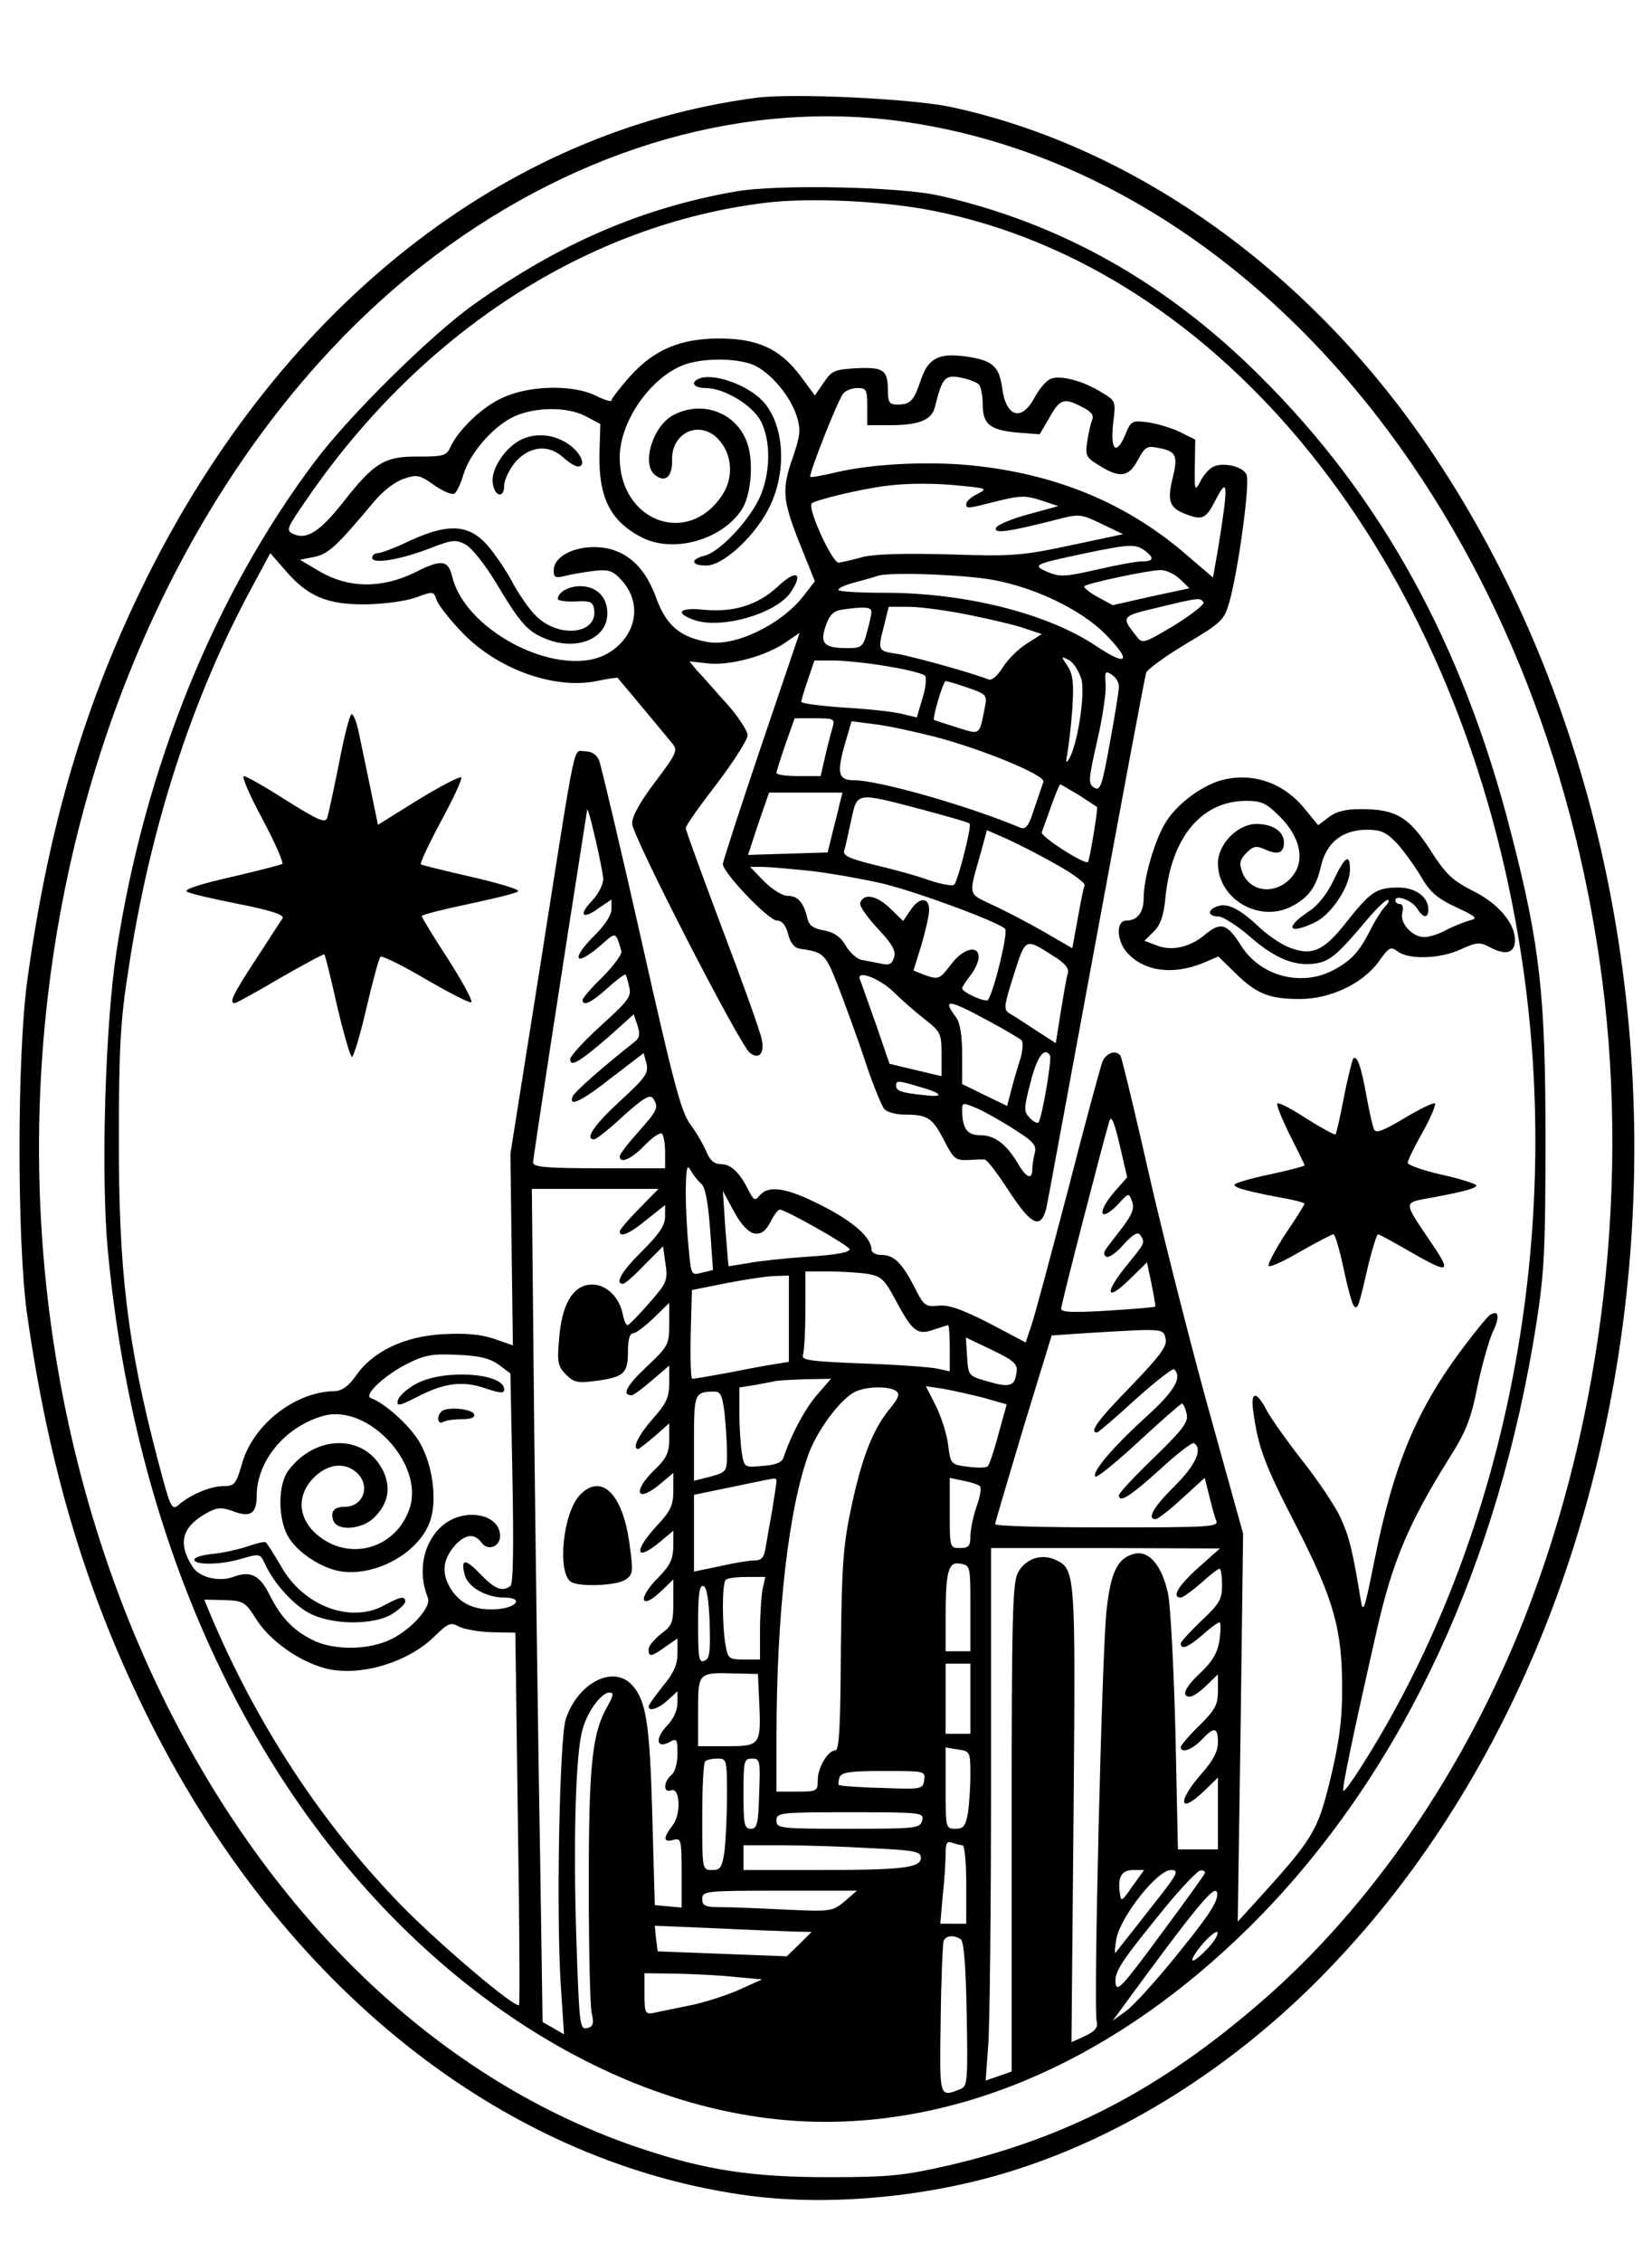 <?xml version="1.0" encoding="UTF-8" standalone="yes"?>
<svg version="1.0" xmlns="http://www.w3.org/2000/svg" width="400" height="547.412" viewBox="0 0 400 548" preserveAspectRatio="xMidYMid meet">
  <g transform="translate(0,548) scale(0.1,-0.1)" fill="#000000" stroke="none">
    <path d="M1830 5243 c-609 -80 -1148 -504 -1476 -1162 -150 -302 -238 -598
-290 -976 -25 -182 -25 -627 -1 -805 54 -381 146 -687 301 -995 321 -636 845
-1055 1429 -1141 207 -31 462 -7 673 62 257 83 510 242 721 452 903 899 1034
2576 288 3697 -292 440 -721 749 -1173 846 -95 20 -384 34 -472 22z m367 -59
c836 -124 1519 -948 1677 -2024 78 -527 12 -1110 -181 -1600 -146 -370 -371
-698 -639 -930 -244 -211 -470 -329 -759 -396 -106 -24 -140 -28 -290 -28
-184 0 -297 17 -455 70 -965 323 -1589 1546 -1434 2809 91 742 440 1403 937
1776 354 265 761 380 1144 323z"/>
    <path d="M1780 5016 c-227 -40 -426 -126 -633 -273 -102 -72 -303 -270 -386
-381 -243 -323 -413 -742 -481 -1188 -27 -177 -38 -538 -21 -721 42 -456 175
-878 388 -1227 331 -544 853 -886 1351 -886 372 0 745 178 1062 506 342 355
571 848 662 1429 19 122 22 180 22 445 0 349 -13 470 -84 744 -116 454 -314
814 -609 1106 -227 226 -484 370 -776 436 -96 22 -395 28 -495 10z m482 -47
c701 -141 1263 -841 1417 -1764 118 -701 -26 -1449 -385 -2010 -20 -31 -37
-55 -40 -53 -4 4 23 133 82 393 37 161 76 255 173 410 42 66 54 96 70 176 11
53 28 112 37 132 18 37 15 55 -6 42 -7 -4 -39 -44 -72 -88 -108 -146 -163
-279 -208 -504 -25 -124 -28 -134 -34 -98 -20 122 -28 153 -49 199 -13 28 -54
89 -91 136 -37 47 -76 102 -87 122 -26 51 -41 49 -33 -4 12 -85 27 -126 104
-275 91 -178 112 -251 111 -398 0 -75 -8 -130 -29 -217 -31 -125 -40 -141
-183 -298 l-41 -45 7 470 6 470 -75 270 c-42 149 -108 407 -147 574 -38 168
-72 309 -75 313 -10 16 -35 8 -44 -14 -5 -13 -43 -153 -84 -313 -42 -159 -81
-307 -89 -328 l-13 -39 -89 47 c-67 34 -99 45 -123 42 -31 -3 -35 0 -57 44
-31 60 -50 79 -81 79 -14 0 -24 6 -24 14 0 28 -45 68 -121 106 -84 43 -128 50
-150 24 -11 -14 -14 -12 -27 13 -22 44 -43 63 -67 63 -16 0 -26 9 -35 30 -7
17 -25 48 -40 68 -22 31 -41 104 -118 447 -51 226 -97 420 -102 433 -6 14 -18
22 -34 22 -30 0 -19 50 -108 -515 l-73 -460 3 -232 3 -232 -46 16 c-33 11 -70
14 -124 11 -93 -5 -170 -42 -210 -100 -18 -26 -34 -37 -52 -38 -95 -1 -197
-80 -224 -174 -15 -52 -19 -56 -46 -56 -31 0 -81 -21 -110 -47 -15 -12 -19 -2
-47 104 -76 288 -97 467 -96 793 0 210 4 281 23 400 52 346 156 664 302 932
l42 78 35 -40 c55 -65 103 -85 197 -84 46 1 98 8 122 17 41 15 42 15 49 -6 4
-12 31 -47 61 -78 86 -91 228 -141 331 -118 24 5 46 8 47 7 1 -2 29 -34 61
-73 32 -38 65 -78 73 -88 12 -15 7 -25 -43 -91 -37 -49 -56 -83 -56 -101 0
-29 259 -533 285 -555 22 -18 37 -2 29 33 -3 17 -46 137 -95 266 -49 130 -89
240 -89 245 0 6 34 54 75 107 41 54 75 107 75 118 0 10 -23 46 -52 78 -29 32
-60 68 -71 79 l-18 22 44 -5 c53 -6 139 17 188 50 l35 24 -93 -274 c-51 -151
-93 -280 -93 -286 0 -21 111 -137 131 -137 12 0 21 -10 27 -32 5 -21 15 -34
28 -36 60 -9 62 -11 95 -95 17 -45 47 -126 65 -181 18 -54 39 -105 45 -112 6
-8 29 -14 49 -14 57 0 68 -8 96 -62 23 -45 28 -49 57 -48 18 1 37 2 42 1 6 -1
30 -33 55 -71 57 -88 80 -100 94 -47 3 13 57 307 121 653 64 346 118 636 121
644 2 8 46 40 96 70 86 51 93 58 105 99 22 76 52 295 42 312 -10 20 -58 30
-81 18 -10 -5 -24 -21 -31 -36 -13 -24 -14 -22 -13 38 l1 64 -38 19 c-21 10
-56 20 -77 23 -38 5 -41 4 -55 -31 -22 -51 -36 -36 -29 29 7 53 6 54 -27 74
-48 30 -105 44 -127 32 -10 -5 -27 -26 -37 -45 -31 -58 -69 -46 -78 24 -7 52
-23 67 -85 76 -68 10 -94 -3 -112 -56 -17 -51 -25 -60 -57 -60 -19 0 -23 5
-23 33 0 51 -10 58 -76 55 -53 -3 -60 -6 -79 -34 l-22 -32 -34 46 c-50 67
-104 92 -198 92 -96 0 -160 -28 -219 -95 -23 -26 -42 -51 -42 -55 0 -4 -17 1
-37 11 -55 28 -163 26 -228 -5 -49 -22 -107 -78 -126 -120 -9 -20 -18 -22 -77
-22 -81 1 -107 -14 -182 -110 -56 -71 -88 -92 -120 -78 -20 9 -18 13 31 84
279 407 683 667 1114 719 108 13 289 4 407 -20z m-438 -373 c40 -17 89 -74
105 -124 10 -32 9 -45 -8 -96 -29 -81 -27 -106 15 -212 l37 -92 -27 -35 c-54
-70 -168 -125 -234 -112 -66 12 -99 40 -123 105 -25 70 -63 108 -116 121 -65
14 -133 -13 -133 -53 0 -17 4 -19 28 -13 15 4 46 9 69 12 36 4 46 1 67 -22 51
-55 38 -134 -30 -176 -110 -68 -346 46 -380 184 -10 41 -26 43 -91 10 -80 -39
-160 -38 -229 2 l-49 29 35 7 c34 7 55 27 143 132 22 27 52 50 73 57 32 11 39
10 74 -15 21 -15 43 -24 49 -21 6 4 16 25 22 46 16 53 73 118 123 141 52 24
131 24 175 0 l34 -18 -2 -70 c-3 -107 26 -166 103 -205 76 -39 194 -6 242 68
22 33 29 112 14 158 -24 75 -108 108 -179 71 -50 -25 -79 -118 -46 -145 25
-21 43 -5 42 36 -2 66 67 98 112 50 34 -36 38 -93 9 -136 -83 -125 -248 -63
-248 92 0 84 70 188 150 222 44 19 131 20 174 2z m548 -49 c4 -7 8 -28 8 -48
0 -47 18 -61 85 -67 l53 -4 24 41 c25 45 35 48 79 25 22 -11 29 -20 24 -32 -4
-9 -9 -33 -12 -53 -5 -33 -2 -38 30 -57 49 -31 71 -28 93 14 17 31 22 35 49
29 44 -8 49 -18 35 -74 -14 -58 -7 -73 39 -89 34 -12 43 -7 65 36 31 61 32 40
5 -125 l-11 -62 -76 65 c-135 113 -295 181 -486 204 -110 14 -256 8 -351 -14
-33 -8 -61 -13 -63 -11 -5 4 67 187 80 202 6 7 21 13 34 13 22 0 24 -4 24 -45
l0 -45 54 0 c71 0 102 12 110 44 18 72 24 79 64 71 20 -4 40 -12 44 -18z m-42
-244 c61 -6 62 -7 36 -20 -14 -7 -26 -18 -26 -23 0 -13 0 -13 75 6 56 14 69
14 106 2 l42 -14 -73 -20 c-41 -11 -76 -26 -78 -33 -5 -14 27 -10 138 18 65
17 65 17 118 -8 l52 -25 -127 -27 c-118 -25 -140 -27 -293 -22 -109 3 -180 1
-210 -6 -25 -7 -51 -13 -59 -14 -15 -2 -75 128 -66 143 5 8 117 35 180 43 54
7 121 7 185 0z m443 -157 c24 -18 21 -26 -8 -26 -13 0 -62 -9 -109 -20 -75
-17 -89 -18 -118 -6 -39 17 -36 19 87 45 110 23 125 24 148 7z m84 -68 l24
-23 -93 -20 -93 -21 -37 20 c-20 11 -34 23 -32 26 7 7 152 38 183 39 14 1 35
-9 48 -21z m-451 -3 c103 -19 211 -72 269 -129 67 -68 58 -83 -20 -31 -118 79
-317 129 -512 129 -62 0 -113 3 -113 7 0 5 19 13 43 19 23 6 47 13 52 15 27
10 212 3 281 -10z m509 -54 c3 -5 -29 -30 -71 -56 -72 -43 -77 -45 -90 -28
-40 50 -39 50 49 71 99 24 104 25 112 13z m-805 -23 c0 -7 -5 -30 -11 -50 -9
-35 -13 -38 -47 -38 -57 0 -67 11 -53 53 9 27 19 37 39 40 54 8 72 7 72 -5z
m239 -8 c53 -11 114 -25 135 -33 l39 -13 -36 -23 c-20 -12 -46 -38 -58 -57
-13 -21 -27 -33 -35 -30 -43 17 -185 56 -221 62 -48 7 -48 7 -32 70 l11 44 50
0 c27 0 93 -9 147 -20z m270 -155 c10 -36 -10 -164 -31 -195 -6 -11 -7 -6 -3
15 3 17 9 65 12 107 4 63 2 82 -11 104 -17 25 -17 25 3 15 11 -6 24 -27 30
-46z m-465 30 c43 -7 82 -17 86 -22 4 -4 2 -29 -6 -54 l-14 -47 -37 9 c-21 5
-84 12 -140 15 -57 4 -103 10 -103 14 0 3 7 27 16 53 l16 47 51 0 c29 -1 88
-7 131 -15z m556 -48 c0 -10 -10 -72 -22 -137 -19 -104 -23 -117 -38 -108 -15
9 -14 19 7 112 13 55 22 117 21 137 -3 32 -1 35 14 25 10 -6 18 -19 18 -29z
m-366 -3 c45 -16 47 -17 41 -48 -14 -69 -10 -66 -68 -48 -29 9 -53 17 -55 18
-5 3 22 94 28 94 4 0 28 -7 54 -16z m-328 -96 c-4 -13 -12 -44 -18 -70 l-11
-48 -54 0 c-29 0 -53 3 -53 8 0 4 10 35 22 70 l22 62 49 0 c46 0 49 -1 43 -22z
m245 -22 c116 -30 272 -94 266 -110 -2 -6 -12 -35 -22 -64 -13 -42 -20 -52
-34 -47 -129 54 -344 115 -404 115 -37 0 -41 17 -22 85 l17 58 53 -7 c29 -3
94 -17 146 -30z m352 -142 c23 -15 43 -28 44 -29 3 -2 -18 -129 -22 -133 -7
-8 -116 62 -112 72 2 6 13 35 23 64 10 28 20 52 22 52 1 0 21 -12 45 -26z
m-580 -21 c-3 -16 -12 -48 -18 -73 l-11 -45 -97 -3 -96 -3 25 76 26 75 89 0
89 0 -7 -27z m196 -13 c63 -17 117 -32 119 -35 6 -6 -28 -137 -37 -148 -4 -4
-32 1 -62 11 -30 11 -89 27 -132 37 -60 15 -76 22 -73 34 3 9 10 42 17 74 15
69 11 68 168 27z m-769 -169 c0 -14 -12 -37 -27 -53 -34 -35 -24 -47 16 -18
l31 21 0 -23 c0 -15 -16 -39 -40 -63 -61 -60 -49 -80 15 -24 36 32 35 33 49
-15 2 -7 -18 -35 -45 -62 -27 -26 -49 -52 -49 -56 0 -17 21 -7 60 28 22 20 42
35 44 33 2 -2 6 -16 9 -30 6 -23 -3 -34 -68 -93 -41 -37 -75 -74 -75 -82 0
-20 22 -7 95 56 l59 53 9 -27 c7 -21 5 -30 -6 -39 -76 -60 -147 -122 -151
-133 -11 -27 20 -13 95 46 l77 59 7 -26 c5 -23 -3 -34 -64 -90 -63 -58 -87
-93 -63 -93 5 0 37 25 71 57 49 44 65 53 72 42 14 -22 11 -28 -36 -81 -25 -28
-45 -54 -45 -59 0 -19 28 -7 60 26 18 19 37 32 42 29 4 -3 8 -23 8 -45 l0 -39
-160 0 c-129 0 -160 3 -160 14 0 10 64 428 131 854 2 14 38 -144 39 -167z
m1098 35 c40 -22 71 -45 69 -51 -3 -5 -10 -42 -17 -81 l-13 -71 -71 41 c-40
23 -96 52 -125 65 -58 28 -56 19 -25 128 l14 52 48 -21 c26 -12 80 -39 120
-62z m-593 -16 c50 -6 128 -20 175 -31 85 -21 277 -92 294 -109 8 -8 -25 -145
-41 -172 -4 -8 -63 18 -63 28 0 3 9 17 20 31 11 14 20 34 20 44 0 31 -37 22
-66 -16 -29 -38 -31 -39 -67 -26 l-25 10 19 61 c10 34 19 73 19 86 0 32 -25
31 -46 -2 l-17 -25 -32 31 c-32 31 -64 37 -72 13 -3 -7 17 -35 42 -62 36 -38
45 -55 40 -70 -5 -17 -12 -20 -33 -15 -15 3 -36 7 -47 9 -11 3 -28 18 -37 34
-12 21 -27 32 -52 37 -28 5 -38 12 -42 33 -9 36 -23 51 -48 51 -12 0 -37 16
-56 35 l-34 35 30 0 c16 0 70 -5 119 -10z m585 -205 c29 -18 40 -31 36 -43 -3
-9 -10 -51 -17 -93 l-12 -76 -48 31 c-26 17 -55 36 -64 41 -15 9 -14 17 10 93
29 91 27 90 95 47z m-385 -89 c17 -17 50 -46 73 -64 40 -31 42 -36 42 -86 l0
-53 -63 15 -63 15 -33 96 c-19 53 -36 102 -39 109 -9 24 50 1 83 -32z m225
-67 c41 -22 79 -44 84 -49 4 -4 3 -23 -2 -42 -6 -18 -16 -52 -22 -75 l-11 -42
-54 26 -55 27 0 71 c0 47 -5 78 -15 91 -34 45 -19 44 75 -7z m153 -86 c5 -9
-20 -154 -28 -162 -3 -3 -13 2 -21 11 -15 15 -15 22 2 87 16 63 34 86 47 64z
m-319 -75 c58 -16 66 -27 15 -21 -57 6 -69 10 -69 23 0 13 4 13 54 -2z m231
-103 c48 -30 56 -40 51 -58 -3 -12 -6 -30 -6 -39 0 -27 -14 -22 -34 12 -28 48
-57 70 -92 70 -32 0 -44 16 -44 63 0 16 3 16 34 3 19 -8 60 -31 91 -51z m245
-151 c-46 -53 -36 -78 10 -29 24 26 24 26 32 4 6 -16 0 -31 -24 -63 -17 -22
-36 -46 -40 -53 -5 -6 -5 -14 1 -17 6 -4 25 9 42 29 24 26 35 32 41 23 12 -19
11 -19 -32 -72 -55 -67 -53 -92 4 -37 l44 43 11 -52 c6 -29 10 -54 9 -55 -2
-2 -54 -6 -115 -10 -86 -5 -113 -4 -113 5 0 11 103 409 117 455 5 14 12 -4 25
-59 l18 -78 -30 -34z m-1003 19 c10 -7 17 -43 22 -110 4 -54 7 -98 7 -99 -1
-1 -13 -4 -27 -7 -26 -7 -26 -6 -32 61 -4 37 -7 99 -7 137 1 56 3 66 12 50 6
-11 17 -25 25 -32z m-150 -61 c-26 -26 -47 -51 -47 -55 0 -16 25 -5 66 29 l44
35 0 -28 c0 -21 -14 -42 -55 -83 -50 -49 -68 -80 -47 -80 4 0 28 20 52 46 l45
45 6 -43 c6 -40 3 -46 -40 -95 -25 -29 -49 -53 -52 -53 -4 0 -9 12 -12 28 -9
43 -44 74 -80 70 -42 -4 -68 -50 -74 -132 -5 -56 -3 -66 17 -86 19 -19 28 -21
73 -15 67 9 77 18 77 71 0 28 4 44 12 44 7 0 29 17 50 37 l38 37 0 -51 c0 -50
-2 -54 -55 -104 -48 -45 -61 -69 -36 -69 4 0 26 16 49 36 l42 36 0 -42 c0 -35
-7 -50 -40 -87 -35 -40 -51 -73 -35 -73 2 0 20 14 40 31 l35 31 0 -39 c0 -32
-7 -46 -35 -73 -56 -54 -44 -83 14 -34 l31 26 0 -42 c0 -36 -6 -50 -40 -86
-58 -63 -52 -89 9 -38 l31 26 0 -39 c-1 -30 -8 -45 -35 -73 -53 -52 -46 -84 7
-33 l28 27 0 -55 c0 -50 -3 -57 -30 -77 -16 -13 -30 -29 -30 -37 0 -20 6 -19
41 6 l29 20 0 -36 c0 -27 -9 -48 -35 -79 -19 -24 -35 -46 -35 -50 0 -13 25 -5
47 16 l23 21 0 -28 c0 -18 -10 -40 -26 -56 -29 -31 -25 -56 7 -39 17 10 19 7
19 -28 0 -23 -6 -45 -15 -52 -19 -16 -20 -44 -1 -37 22 9 26 -57 4 -85 -23
-30 -23 -42 2 -35 19 5 20 0 20 -80 l0 -84 -32 3 -33 3 -6 215 c-6 225 -15
281 -49 318 -46 50 -132 5 -161 -83 -15 -50 -23 -468 -12 -642 l8 -121 -26 15
-26 15 -6 402 c-4 220 -10 674 -14 1009 l-6 607 154 0 153 0 -47 -48z m280
-60 c16 -2 26 5 38 27 8 17 19 31 23 31 15 -1 166 -86 169 -96 2 -7 -31 -14
-99 -18 -57 -4 -123 -11 -148 -16 -25 -4 -46 -8 -46 -7 -1 1 -4 43 -8 92 l-6
90 27 -50 c18 -33 36 -51 50 -53z m275 -98 c32 -6 40 -13 67 -64 41 -76 52
-85 92 -71 18 6 34 11 35 11 2 0 4 -25 4 -56 l0 -56 -27 6 c-16 4 -97 10 -181
13 -129 5 -152 8 -148 20 3 8 6 57 6 109 l0 94 58 0 c31 0 74 -3 94 -6z m-192
-109 l0 -104 -37 -6 c-21 -3 -72 -13 -114 -21 -42 -8 -79 -14 -83 -14 -4 0 -5
48 -4 108 l3 107 85 17 c47 9 100 17 118 17 l32 1 0 -105z m913 -47 c5 -18
-11 -40 -83 -115 -81 -83 -103 -113 -83 -113 3 0 45 36 93 80 48 43 90 76 94
73 20 -20 1 -53 -69 -116 -80 -73 -132 -134 -122 -144 4 -3 51 35 106 86 54
50 101 91 104 91 3 0 8 -11 11 -24 5 -20 -7 -37 -79 -107 -47 -45 -85 -86 -85
-91 0 -20 27 -3 98 61 42 39 80 68 84 65 22 -14 4 -53 -47 -104 -51 -50 -68
-80 -46 -80 5 0 34 22 64 50 l55 50 11 -44 c6 -24 13 -51 17 -60 6 -15 -19
-16 -265 -16 -149 0 -271 3 -271 8 0 4 31 108 68 232 l69 225 89 6 c183 11
181 11 187 -13z m-361 -81 c-4 -35 -16 -39 -68 -24 -49 14 -49 14 -52 60 l-3
47 63 -30 c52 -25 63 -34 60 -53z m-1255 17 l28 -21 5 -254 c3 -165 2 -257 -5
-261 -20 -15 -38 -7 -72 28 -37 39 -49 39 -39 0 7 -30 52 -56 96 -56 47 0 32
-24 -16 -28 -55 -4 -90 12 -114 50 -23 38 -19 71 12 106 25 26 46 28 63 5 15
-21 45 -10 45 16 0 54 -86 70 -139 26 -47 -40 -62 -111 -36 -176 9 -24 -47
-83 -98 -104 -56 -23 -135 -22 -183 3 -47 24 -75 54 -103 109 -23 47 -46 58
-85 44 -35 -14 -84 -3 -101 23 -38 59 -26 99 38 133 23 12 34 12 63 1 39 -14
54 -4 54 38 0 85 69 168 161 194 108 31 245 -116 210 -223 -34 -103 -156 -133
-233 -57 -39 40 -39 91 1 131 33 33 74 38 103 12 35 -31 17 -83 -28 -83 -27 0
-36 -12 -28 -34 10 -26 70 -21 99 8 34 34 41 71 22 112 -43 90 -163 91 -230 2
-25 -33 -26 -111 -3 -156 21 -41 83 -82 133 -89 86 -11 189 48 214 124 17 52
5 136 -26 189 -23 40 -84 95 -118 107 -19 7 31 54 87 83 44 22 62 25 123 22
54 -2 79 -9 100 -24z m773 -71 c-29 -32 -65 -99 -83 -154 -4 -12 -20 -18 -50
-20 -45 -4 -45 -4 -51 31 -3 19 -6 63 -6 97 l0 62 38 6 c20 4 44 8 52 10 8 1
41 3 74 4 l58 1 -32 -37z m189 8 c11 -7 8 -17 -17 -47 -41 -51 -67 -121 -93
-246 -18 -87 -21 -141 -23 -340 -1 -177 -4 -238 -13 -238 -18 0 -43 -41 -43
-72 0 -27 -2 -28 -50 -28 l-50 0 0 133 c0 300 30 557 79 688 23 60 81 136 115
149 28 12 78 12 95 1z m213 -17 l56 -16 -20 -72 c-10 -39 -22 -74 -26 -78 -4
-4 -26 -4 -48 -1 -41 5 -42 6 -48 53 -3 26 -17 69 -30 95 l-24 47 41 -6 c23
-4 67 -14 99 -22z m-628 -36 c3 -29 6 -73 6 -98 0 -45 -1 -46 -40 -57 l-40
-10 0 103 c0 107 2 112 46 113 18 1 22 -6 28 -51z m126 -166 c0 -5 -5 -35 -10
-68 -6 -32 -13 -74 -16 -91 -4 -26 -10 -33 -27 -33 -12 0 -50 -6 -84 -14 l-63
-13 0 93 0 93 73 15 c39 8 81 17 92 19 33 7 35 7 35 -1z m493 -12 c4 -3 1 -26
-8 -49 -8 -24 -15 -56 -15 -72 0 -24 -4 -29 -25 -29 -25 0 -25 1 -25 85 l0 85
33 -7 c17 -3 35 -9 40 -13z m529 -198 c-49 -44 -65 -72 -42 -72 5 0 27 16 49
35 21 19 41 35 45 35 3 0 6 -18 6 -40 0 -34 -6 -45 -50 -86 -27 -26 -50 -51
-50 -55 0 -17 19 -9 53 21 19 17 37 30 41 30 3 0 3 -19 0 -42 -5 -32 -17 -52
-45 -79 -39 -36 -49 -59 -27 -59 7 0 25 12 40 27 l28 27 0 -40 c0 -34 -7 -46
-45 -84 -25 -24 -45 -48 -45 -52 0 -16 27 -7 50 17 31 33 40 32 40 -6 0 -22
-12 -44 -40 -76 -60 -68 -54 -100 7 -41 l33 32 0 -87 0 -87 -48 0 -49 0 -6
284 c-4 157 -12 308 -18 336 -15 68 -46 105 -82 96 -40 -10 -57 -44 -67 -137
-11 -95 -32 -966 -24 -995 4 -15 -3 -24 -28 -36 l-33 -15 5 551 c5 592 5 595
-45 618 -34 15 -72 2 -90 -32 -13 -25 -15 -111 -15 -619 l0 -589 -31 -11 -32
-11 6 83 c4 45 7 335 7 645 l0 562 278 0 277 -1 -53 -47z m-552 -98 l0 -104
-30 0 -30 0 0 79 c0 115 6 139 36 133 24 -4 24 -6 24 -108z m-504 45 c-3 -17
-6 -62 -6 -100 l0 -69 -39 0 c-37 0 -39 2 -45 38 -8 49 -8 147 1 155 3 4 26 7
51 7 l45 0 -7 -31z m-128 -81 c2 -70 0 -87 -13 -91 -13 -6 -15 7 -15 89 0 72
3 95 13 92 8 -3 13 -33 15 -90z m-1098 8 c33 -51 102 -100 165 -117 81 -22
200 12 266 77 33 32 39 35 59 24 13 -7 49 -13 80 -14 l57 -1 6 -449 c4 -247 5
-451 3 -453 -9 -9 -192 146 -287 243 -194 200 -350 439 -462 705 l-14 34 49
-1 c47 -2 50 -4 78 -48z m1730 -191 l0 -85 -30 0 -30 0 0 85 0 85 30 0 30 0 0
-85z m-512 -5 c5 -108 3 -110 -78 -110 l-70 0 0 84 c0 96 -1 95 95 92 l50 -1
3 -65z m-367 -12 c-38 -66 -46 -140 -46 -433 0 -154 3 -294 7 -311 6 -26 4
-33 -11 -37 -18 -4 -19 8 -26 212 -8 239 -2 456 15 512 12 44 46 89 65 89 11
0 10 -7 -4 -32z m879 -167 c0 -31 -3 -73 -6 -93 -6 -32 -11 -38 -30 -38 -24 0
-24 2 -24 98 l0 99 30 -5 c29 -4 30 -6 30 -61z m-590 -50 c0 -48 -3 -109 -6
-135 -6 -40 -10 -46 -30 -46 -24 0 -24 0 -24 128 0 71 3 132 7 135 3 4 17 7
30 7 22 0 23 -2 23 -89z m78 4 c-2 -73 -5 -85 -20 -85 -16 0 -18 10 -18 85 0
79 1 85 21 85 19 0 20 -5 17 -85z m400 33 c-3 -22 -6 -23 -103 -19 -55 1 -102
5 -104 7 -2 2 -1 10 2 19 5 12 26 15 107 15 99 0 101 0 98 -22z m-5 -98 c-5
-19 -14 -20 -179 -20 -167 0 -174 1 -174 20 0 19 7 20 179 20 174 0 179 -1
174 -20z m98 -60 c5 0 9 -43 9 -95 l0 -95 -31 0 -32 0 6 68 c4 37 7 82 7 101
0 26 3 32 16 27 9 -3 20 -6 25 -6z m-223 -7 c106 -5 122 -8 122 -23 0 -25 -44
-30 -252 -30 l-178 0 0 30 0 30 93 0 c52 0 149 -3 215 -7z m635 -92 c-27 -39
-28 -39 -31 -15 -5 38 5 54 33 54 l26 0 -28 -39z m40 -58 c-42 -54 -79 -100
-81 -103 -3 -3 -2 12 2 34 10 53 99 166 132 166 22 0 17 -9 -53 -97z m135 89
c-1 -4 -50 -72 -108 -150 -90 -122 -105 -139 -108 -117 -4 28 12 52 123 188
39 47 76 86 83 86 8 1 12 -3 10 -7z m-62 -191 c-52 -65 -110 -129 -128 -142
l-33 -24 30 41 c175 239 220 293 223 268 3 -19 -19 -53 -92 -143z m-811 123
c-29 -24 -33 -25 -140 -20 -60 3 -131 6 -157 6 -41 0 -48 3 -48 20 0 19 7 20
188 20 l187 0 -30 -26z m-125 -73 l45 -1 -30 -30 -30 -29 -157 6 -156 6 -4 31
-3 31 145 -6 c80 -4 165 -7 190 -8z m1004 -42 c-41 -43 -50 -35 -12 11 18 21
35 34 37 29 2 -6 -9 -24 -25 -40z m-597 23 c7 -5 12 -63 14 -181 3 -165 2
-175 -16 -182 -51 -20 -50 -22 -47 168 1 98 5 184 7 191 5 13 24 16 42 4z
m-547 -91 l65 -6 -60 -27 c-33 -14 -87 -31 -120 -37 -33 -7 -70 -14 -82 -17
-21 -4 -23 -1 -23 46 l0 50 78 -1 c42 -1 106 -4 142 -8z"/>
    <path d="M820 3633 c-13 -65 -26 -125 -29 -134 -5 -14 -22 -6 -99 42 -51 33
-98 59 -103 59 -6 0 14 -47 45 -104 31 -58 52 -107 48 -109 -4 -2 -61 -17
-126 -32 -75 -17 -114 -30 -105 -35 8 -5 65 -18 126 -30 76 -15 110 -26 106
-34 -4 -6 -33 -51 -65 -100 -55 -84 -66 -106 -51 -106 3 0 53 27 110 61 58 33
106 59 107 57 2 -1 16 -58 31 -125 16 -68 32 -123 36 -123 4 0 20 53 35 118
15 64 30 120 34 124 3 4 52 -20 108 -53 57 -33 107 -59 112 -57 5 2 -20 48
-55 103 -36 55 -65 103 -65 106 0 3 51 16 113 29 61 13 116 26 121 31 4 4 -45
19 -110 34 -66 15 -122 29 -126 31 -3 2 19 49 49 105 30 55 52 103 49 106 -3
3 -50 -21 -104 -54 l-98 -61 -18 87 c-10 47 -22 107 -28 134 -5 26 -13 47 -18
47 -4 0 -18 -53 -30 -117z"/>
    <path d="M2962 3591 c-48 -12 -108 -56 -136 -99 -27 -40 -56 -137 -56 -187 0
-35 -15 -55 -42 -55 -26 0 -24 -50 3 -79 41 -44 108 -53 180 -25 l40 17 42
-41 c51 -50 82 -62 156 -62 73 0 152 37 191 91 25 35 29 37 46 24 27 -20 102
-18 152 5 40 18 46 19 74 4 37 -19 58 -12 58 19 0 41 -42 90 -104 120 -49 25
-64 40 -102 99 -51 79 -83 98 -167 98 -39 0 -61 -6 -79 -20 l-25 -19 -32 39
c-51 63 -124 89 -199 71z m138 -89 c47 -47 60 -100 36 -137 -35 -53 -106 -52
-127 2 -8 22 -6 30 10 47 17 17 24 18 46 8 31 -14 45 -8 45 17 0 27 -27 45
-67 45 -45 0 -93 -49 -93 -95 0 -87 100 -145 178 -105 41 21 60 47 71 95 13
59 51 90 110 91 36 0 48 -5 75 -33 17 -19 43 -55 58 -80 21 -37 39 -53 84 -74
52 -24 55 -28 33 -33 -13 -4 -39 -14 -56 -23 -18 -10 -41 -17 -53 -17 -29 0
-60 34 -53 59 3 12 1 21 -6 21 -6 0 -11 4 -11 9 0 15 41 0 53 -20 15 -24 27
-24 27 -2 0 30 -31 53 -72 53 -54 0 -68 -10 -126 -83 -56 -72 -85 -84 -142
-61 -19 8 -51 30 -70 48 -45 43 -76 59 -100 51 -26 -8 -26 -25 1 -25 11 0 47
-23 79 -51 61 -53 111 -72 162 -62 31 6 52 25 116 101 24 29 48 52 53 52 6 0
3 -7 -6 -16 -8 -9 -25 -35 -36 -58 -28 -54 -47 -74 -91 -97 -78 -40 -177 -13
-223 62 -33 52 -48 56 -85 26 -37 -32 -83 -42 -119 -27 l-29 11 23 23 c16 16
24 39 28 84 15 145 88 232 196 232 37 0 49 -6 81 -38z"/>
    <path d="M3230 3347 c-15 -32 -38 -61 -60 -75 -60 -40 -49 -57 16 -26 39 19
84 87 84 127 0 41 -12 33 -40 -26z"/>
    <path d="M3277 2914 c-2 -5 -13 -47 -22 -94 -9 -47 -18 -86 -20 -88 -2 -2 -33
15 -70 38 -36 24 -68 40 -71 37 -3 -3 11 -37 30 -76 20 -39 36 -72 36 -74 0
-2 -38 -12 -85 -22 -47 -10 -85 -21 -85 -25 0 -8 40 -18 133 -35 20 -4 37 -9
37 -11 0 -2 -21 -36 -47 -74 -25 -39 -43 -73 -40 -77 4 -3 39 13 78 36 39 22
75 41 79 41 4 0 15 -38 25 -85 10 -47 21 -88 26 -90 8 -6 10 -2 34 103 10 39
20 72 23 72 3 0 36 -18 74 -40 103 -59 107 -56 48 30 -57 84 -58 86 -13 95 95
17 133 27 129 34 -3 4 -41 16 -86 26 -44 10 -80 23 -80 28 0 6 16 39 36 74 20
36 33 67 30 70 -3 3 -36 -13 -73 -35 -48 -29 -69 -38 -74 -29 -4 7 -12 44 -19
82 -13 74 -24 103 -33 89z"/>
    <path d="M1693 4563 c-23 -9 -14 -23 15 -23 45 0 113 -41 134 -80 25 -49 24
-128 -4 -188 -27 -56 -96 -129 -132 -138 -36 -9 -33 -24 4 -24 42 0 122 75
155 146 41 87 33 197 -18 252 -37 40 -120 69 -154 55z"/>
    <path d="M1263 4416 c-39 -18 -75 -71 -71 -105 4 -34 28 -40 28 -7 0 14 13 40
28 58 35 38 80 42 115 10 13 -12 29 -22 36 -22 20 0 8 31 -19 51 -35 26 -79
32 -117 15z"/>
    <path d="M991 4170 c-35 -17 -70 -30 -77 -30 -8 0 -14 -5 -14 -11 0 -16 64 -6
138 22 57 22 64 23 90 9 15 -9 47 -50 73 -93 56 -94 75 -116 116 -133 77 -33
153 -2 153 60 0 40 -26 66 -66 66 -28 0 -54 -15 -54 -31 0 -4 19 -7 43 -6 36
2 42 -1 45 -19 9 -60 -84 -71 -140 -17 -16 15 -44 55 -61 88 -18 32 -47 74
-65 92 -43 43 -92 44 -181 3z"/>
    <path d="M1884 4060 c-49 -46 -108 -64 -181 -57 -57 6 -71 -7 -25 -24 65 -25
202 14 237 67 31 47 13 55 -31 14z"/>
    <path d="M1403 1858 c-41 -44 -55 -188 -21 -210 21 -13 113 -9 133 6 18 13 18
19 8 91 -17 119 -69 167 -120 113z"/>
    <path d="M1005 2127 c-22 -12 -41 -30 -43 -40 -3 -14 3 -13 45 8 66 35 112 41
167 22 36 -12 46 -13 46 -3 0 41 -150 50 -215 13z"/>
    <path d="M1073 2064 c-7 -3 -13 -12 -13 -20 0 -9 5 -12 11 -9 6 4 26 7 45 7
22 0 34 4 31 12 -4 12 -54 18 -74 10z"/>
    <path d="M595 1733 c-22 -7 -58 -15 -80 -17 -22 -2 -42 -7 -45 -12 -9 -15 58
-16 109 -1 49 14 49 14 61 -11 22 -49 74 -105 114 -123 57 -26 151 -25 194 1
17 11 32 24 32 30 0 15 -11 13 -55 -11 -81 -41 -193 2 -246 97 -17 29 -34 56
-37 58 -4 2 -25 -3 -47 -11z"/>
  </g>
</svg>